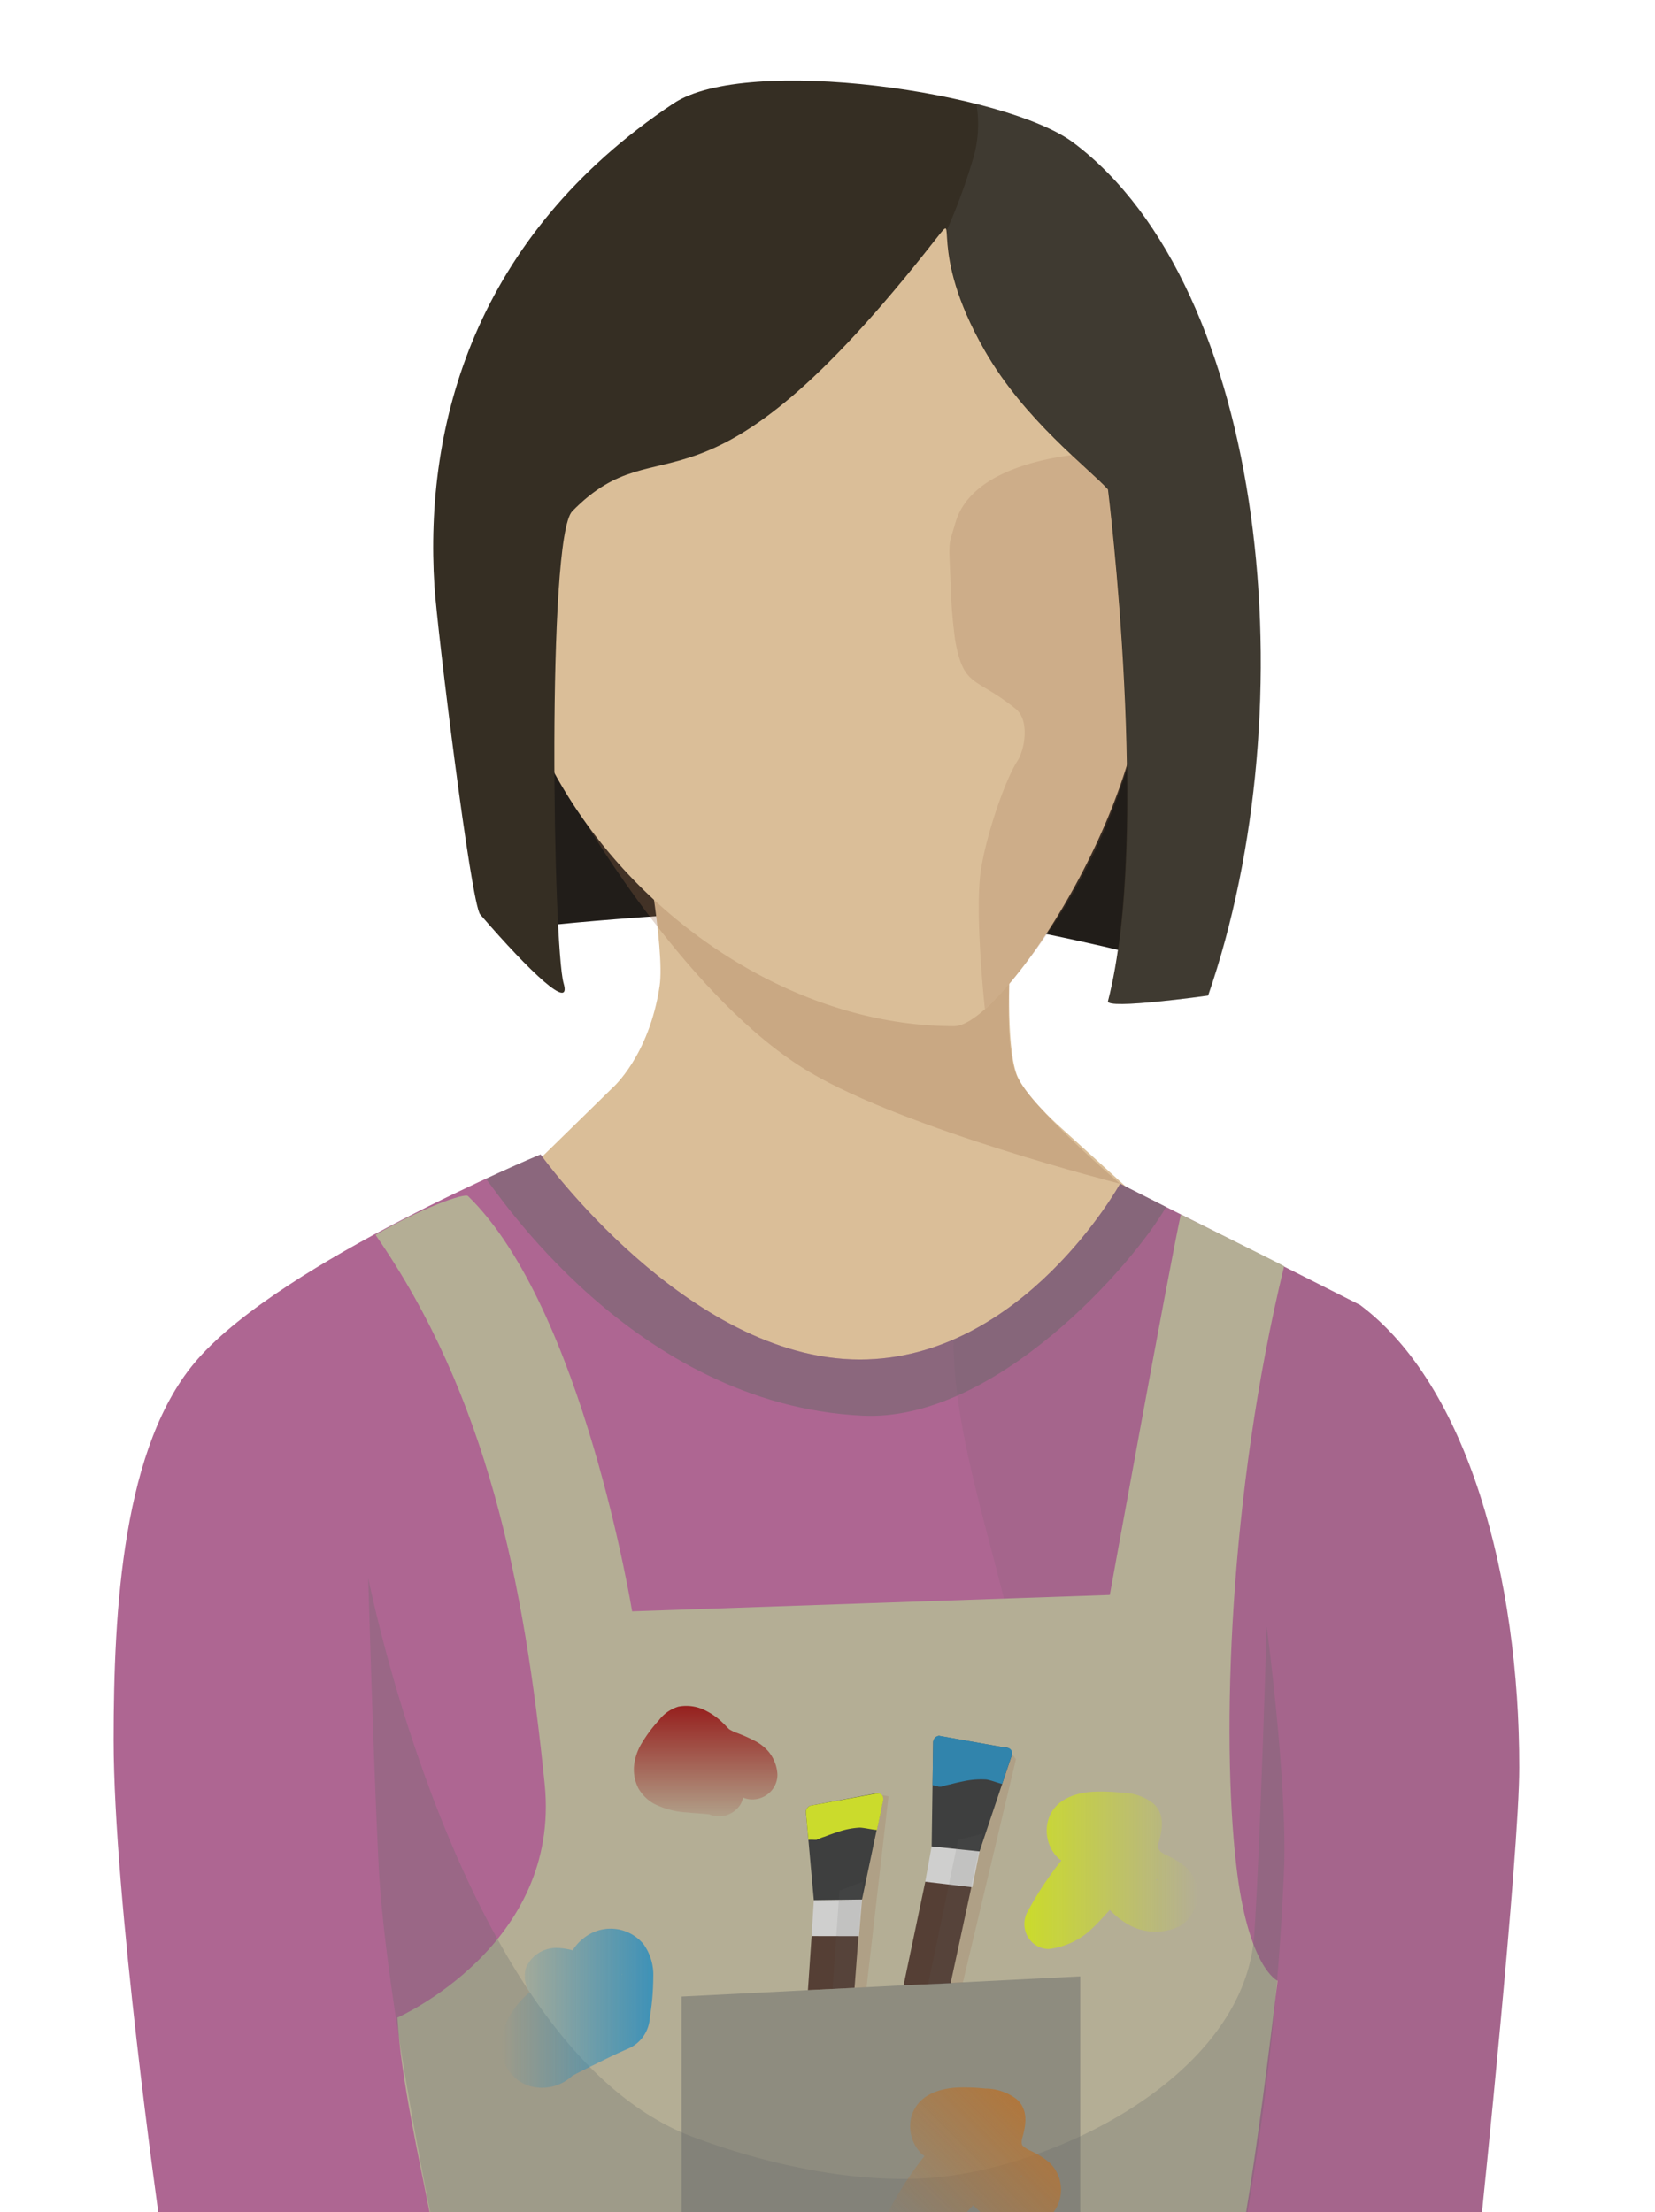 <svg xmlns="http://www.w3.org/2000/svg" xmlns:xlink="http://www.w3.org/1999/xlink" viewBox="0 0 157.3 210.28"><defs><style>.cls-1{isolation:isolate;}.cls-2{fill:#211d19;}.cls-3{fill:#dabe98;}.cls-4,.cls-5{fill:#9b6c4d;}.cls-4{opacity:0.27;}.cls-10,.cls-13,.cls-23,.cls-4,.cls-5,.cls-7,.cls-8{mix-blend-mode:multiply;}.cls-5{opacity:0.2;}.cls-6{fill:#ae6692;}.cls-24,.cls-7{fill:#606161;}.cls-7{opacity:0.12;}.cls-10,.cls-8{fill:#666868;}.cls-8{opacity:0.49;}.cls-9{fill:#b4ae95;}.cls-10{opacity:0.28;}.cls-11{fill:#553f35;}.cls-12{fill:#cfcfce;}.cls-13{fill:#3e3f3f;}.cls-14{fill:#2f8ebc;}.cls-14,.cls-19{opacity:0.87;}.cls-15{fill:#cbdb2c;}.cls-16{fill:url(#linear-gradient);}.cls-17{opacity:0.85;}.cls-18{fill:url(#linear-gradient-2);}.cls-20{fill:url(#linear-gradient-3);}.cls-21{fill:url(#linear-gradient-4);}.cls-22{fill:#352e23;}.cls-23{opacity:0.23;}</style><linearGradient id="linear-gradient" x1="97.36" y1="177.84" x2="113.88" y2="177.84" gradientUnits="userSpaceOnUse"><stop offset="0" stop-color="#cbdb2c"/><stop offset="1" stop-color="#cbdb2c" stop-opacity="0"/></linearGradient><linearGradient id="linear-gradient-2" x1="85.68" y1="213.28" x2="98.04" y2="200.92" gradientUnits="userSpaceOnUse"><stop offset="0" stop-color="#b57332" stop-opacity="0"/><stop offset="1" stop-color="#b57332"/></linearGradient><linearGradient id="linear-gradient-3" x1="47.66" y1="190.91" x2="62.15" y2="190.91" gradientUnits="userSpaceOnUse"><stop offset="0" stop-color="#2f8ebc" stop-opacity="0"/><stop offset="0.98" stop-color="#2f8ebc"/></linearGradient><linearGradient id="linear-gradient-4" x1="67.13" y1="172.68" x2="67.13" y2="162.15" gradientUnits="userSpaceOnUse"><stop offset="0" stop-color="#961f1d" stop-opacity="0.1"/><stop offset="1" stop-color="#961f1d"/></linearGradient></defs><title>ISFP - creator</title><g class="cls-1"><g id="Layer_1" data-name="Layer 1"><path class="cls-2" d="M114.85,92.5S93,86.26,80,86.38c-16,.14-30.78,1.88-30.78,1.88V65.14H112Z"/><path class="cls-3" d="M62.64,81,96,91.33s-.44,7.88.63,10.81c.69,1.88,3.85,4.74,3.85,4.74l8.81,8L83,144.22,48,113.41l10.22-10s3.46-3,4.47-9.65c.55-3.64-1.66-15-1.66-15"/><path class="cls-4" d="M95.89,93.57c.11,0-.39,5.77.7,8.57,1.17,3,9.87,10.39,9.87,10.39s-20.33-5.15-29.54-10.63C65.6,95.18,55.63,78.12,55.63,78.12"/><path class="cls-3" d="M90.68,97.55c-18.52,0-36.48-15-41.43-32.41-2.06-7.23-4.54-18.49-2.2-29.22,2.6-12,12.13-14.26,23.73-16.18L71.14,16c18.47-3.06,32,2.57,33.77,20.57A101.81,101.81,0,0,0,106.4,47c.61,3,2.23,13.52,2.31,15C109.52,76,95.28,97.55,90.68,97.55Z"/><path class="cls-5" d="M90.81,49.69c-.66,2.31-.65,1.38-.46,5.73a49.61,49.61,0,0,0,.43,5.43c.83,4.6,1.93,3.44,5.76,6.54,1.36,1.1.84,3.9.17,4.94-1.2,1.84-3,7.12-3.49,10.45-.6,4.07.39,13.15.39,13.15a22,22,0,0,0,2.28-2.36,58.81,58.81,0,0,0,12.86-27.08,78.45,78.45,0,0,0-1.89-16.22L105.27,43S92.75,43,90.81,49.69Z"/><path class="cls-6" d="M129.26,124.05l-22.8-11.52s-9.24,16.71-24.74,16.71c-16.4,0-30.34-19.49-30.34-19.49S27,119.87,18.8,129.19c-7.17,8.13-8,23.88-8,36.24,0,15,4.33,45.48,4.33,45.48l78.94,0v0l46.71.08s3.61-34.72,3.61-42.95C144.41,150,139.51,131.71,129.26,124.05Z"/><path class="cls-7" d="M129.26,124.05l-22.8-11.52S100.69,123,90.62,127.34c0,12.63,7.22,27.45,7.26,40.08,0,15.22-7.08,28.24-7.13,43.46h3.34v0l46.71.08s3.61-34.72,3.61-42.95C144.41,150,139.51,131.71,129.26,124.05Z"/><path class="cls-8" d="M110.83,114.74l-4.37-2.21s-9.24,16.71-24.74,16.71c-16.4,0-30.34-19.49-30.34-19.49s-1.45.55-5.2,2.31c.76.75,13.92,21.49,35.82,22.52C94.6,135.18,107.7,120.2,110.83,114.74Z"/><path class="cls-8" d="M111.8,187.88l-3.57.17c1,.31,2.1.62,3.15.91l.51.14C111.85,188.69,111.82,188.28,111.8,187.88Z"/><path class="cls-9" d="M112.23,115.45c-1.23,5.7-6.75,36.17-6.75,36.17l-45.4,1.56s-4.71-28.9-15.6-39.48c-.31-.31-4.31,1.08-8.79,3.69,10.63,15.31,14.15,33.17,16.08,52.23,1.55,15.34-14,22.18-14,22.18.33,5.82,2.05,13.29,3.23,19.37l53.06-.29v0l24.28,0c1.16-6.85,2.29-16,3.09-22.58,0,0-2.82-1.2-3.94-11.06-1.39-12.15-.73-35.09,4.56-56.87C122.1,120.35,112.23,115.45,112.23,115.45Z"/><path class="cls-10" d="M122.05,177.52c.28-8.42-1.66-22.9-1.66-22.9s-.6,20.7-1.18,29.29c-.91,13.51-19.28,22.44-31.23,23.16-7.59.46-16-1.6-22.32-4C43.74,194.61,35,150,35,150s.51,18,1,27.54c.63,12,5.07,33.65,5.07,33.65l47.75-.07,29.59.07A253.9,253.9,0,0,0,122.05,177.52Z"/><polygon class="cls-5" points="91.51 188.49 90.35 188.54 91.99 177.37 95.83 166.19 96.56 167.24 91.51 188.49"/><polygon class="cls-11" points="90.35 188.54 85.88 188.73 87.95 178.86 92.63 177.97 90.35 188.54"/><polygon class="cls-12" points="92.41 179.41 87.94 178.88 88.55 175.51 93.1 175.98 92.41 179.41"/><path class="cls-13" d="M93.1,176l-4.55-.47.14-9.9a.64.64,0,0,1,.56-.62l6.3,1.12a.58.58,0,0,1,.62.72Z"/><path class="cls-14" d="M89.25,165a.64.64,0,0,0-.56.62l-.06,4.09a3.9,3.9,0,0,1,.59.14h.25a5.69,5.69,0,0,1,.83-.22c.44-.12.89-.22,1.34-.31a7.88,7.88,0,0,1,2-.16c.39,0,1.23.36,1.61.42l.84-2.5c.22-.51.1-.95-.54-.95Z"/><polygon class="cls-7" points="90.35 188.54 88.22 188.62 91.07 174.89 93.39 174.31 90.35 188.54"/><polygon class="cls-5" points="82.36 188.94 81.22 188.97 80.98 182.09 83.32 170.55 84.45 170.76 82.36 188.94"/><polygon class="cls-11" points="81.22 188.97 76.79 189.19 77.14 184.03 81.7 182.61 81.22 188.97"/><polygon class="cls-12" points="81.64 184.06 77.14 184.05 77.35 180.63 81.93 180.57 81.64 184.06"/><path class="cls-13" d="M81.93,180.57l-4.58.06-.75-8.32a.63.63,0,0,1,.48-.67l6.14-1.15a.57.57,0,0,1,.7.64Z"/><path class="cls-15" d="M77.08,171.64a.63.63,0,0,0-.48.67l.23,2.59a4.87,4.87,0,0,1,.54,0l.15,0,.09,0a5.44,5.44,0,0,1,.8-.31c.42-.17.86-.32,1.29-.46a7.48,7.48,0,0,1,2-.39c.39,0,1.26.21,1.65.22l.54-2.57c.16-.54,0-1-.65-.88Z"/><polygon class="cls-7" points="81.22 188.97 79.13 189.07 79.79 179.72 82.02 178.88 81.22 188.97"/><polygon class="cls-8" points="64.78 221.92 102.67 221.92 102.67 187.88 64.78 189.8 64.78 221.92"/><path class="cls-16" d="M104.61,172.93a32.22,32.22,0,0,0-6.93,8.77,2.42,2.42,0,0,0,0,2.4,2.31,2.31,0,0,0,2,1.18,7.14,7.14,0,0,0,4.17-2c.42-.39.81-.82,1.19-1.24l.59-.64a6.46,6.46,0,0,0,.74-.74c-.21.35-.85.35-1.21.26-.12,0-.47-.3-.52-.3.15,0,.47.5.58.63a7.25,7.25,0,0,0,1.82,1.58,5.26,5.26,0,0,0,5.12.26,3.54,3.54,0,0,0,.5-5.64,8,8,0,0,0-1.93-1.15c-.12-.07-.24-.16-.37-.23s.36.39,0,0c0,0-.43-.41-.17-.14s.11.13,0-.05-.12-.2,0,.1a1.79,1.79,0,0,1-.11-.37l0,.23c0-.13,0-.26,0-.4,0-.43,0-.08,0,0,0-.2.09-.4.14-.6.31-1.21.42-2.51-.63-3.42a4.94,4.94,0,0,0-3-1,17,17,0,0,0-2.47-.1c-1.92.06-4,.76-4.53,2.83a3.67,3.67,0,0,0,1,3.5,16.45,16.45,0,0,0,2.29,1.42,2.39,2.39,0,0,0,3.25-.85,2.43,2.43,0,0,0-.85-3.25,8.37,8.37,0,0,0-1.42-.75c-.35-.17,0,0,.09.07-.3-.21,0,0,.06.08a1.56,1.56,0,0,1,.12,1,1,1,0,0,1-.25.44c-.15.17-.15.18,0,0,0,0-.47.34-.14.15-.07,0-.52.15-.16.08l.28-.06s-.6,0-.21,0c.64,0,1.27,0,1.91,0,.3,0,.6.05.9.07s-.35-.06,0,0a2.57,2.57,0,0,0,.4.07c.93.08-.9-2.92-1.24-2a2.85,2.85,0,0,0-.11.39,10.12,10.12,0,0,0-.22,1.34,5.25,5.25,0,0,0,1.37,4.14,6.52,6.52,0,0,0,1.43,1.14,4.6,4.6,0,0,0,.63.31l.34.16c.06,0,.53.26.24.1s.09.22,0-.06a1.92,1.92,0,0,1-.18-.35,1.43,1.43,0,0,1,.6-1.49c.44-.25.35-.12.16-.07-.43.11.19-.05.19,0s-.29,0-.32,0c.3,0,.36,0,.18,0l-.26-.06c-.1,0-.46-.1.06.05a2.06,2.06,0,0,1-.33-.17l-.31-.19c.09.05.34.31,0,0s-.65-.75-1-1.11a3.55,3.55,0,0,0-4.54-.63,17.09,17.09,0,0,0-2.67,2.64c-.17.18-.35.36-.54.53l-.25.22c-.21.2.39-.26,0,0a3.76,3.76,0,0,1-.68.39s.59-.16.13-.07c-.16,0-.65.12,0,0l2,3.57c.42-.77.87-1.53,1.35-2.27l.74-1.08.42-.57c.3-.41-.23.28.12-.15a30.7,30.7,0,0,1,3.56-3.74,2.4,2.4,0,0,0,0-3.36,2.43,2.43,0,0,0-3.36,0Z"/><g class="cls-17"><path class="cls-18" d="M91.62,201a32.26,32.26,0,0,0-6.93,8.78,2.4,2.4,0,0,0,0,2.39,2.32,2.32,0,0,0,2,1.18,7.17,7.17,0,0,0,4.18-2c.42-.39.8-.81,1.19-1.24l.58-.64a5.18,5.18,0,0,0,.74-.74c-.21.35-.85.36-1.2.27-.13,0-.48-.3-.53-.3.15,0,.48.49.59.62a6.89,6.89,0,0,0,1.82,1.58,5.25,5.25,0,0,0,5.12.27,3.55,3.55,0,0,0,.5-5.64,8.12,8.12,0,0,0-1.93-1.16c-.13-.07-.25-.16-.37-.23-.29-.15.36.39,0,0,0,0-.44-.41-.17-.14.11.15.1.14,0,0s-.12-.2,0,.09a1.64,1.64,0,0,1-.1-.37l0,.24a2.67,2.67,0,0,1,0-.4c0-.44,0-.09,0,0,0-.2.08-.4.13-.6.32-1.21.42-2.51-.63-3.42a5,5,0,0,0-3-1,18.34,18.34,0,0,0-2.46-.1c-1.92.06-4,.76-4.54,2.83a3.7,3.7,0,0,0,1,3.5,16,16,0,0,0,2.3,1.42,2.38,2.38,0,0,0,3.25-.85,2.45,2.45,0,0,0-.85-3.25,8.77,8.77,0,0,0-1.42-.75c-.35-.17,0,0,.08.07-.3-.21,0,0,.07.08a1.55,1.55,0,0,1,.11,1A1,1,0,0,1,91,203c-.14.16-.15.17,0,0,0,0-.48.33-.14.14-.07,0-.53.15-.17.09l.29-.07s-.61,0-.21,0c.64,0,1.27,0,1.91,0,.3,0,.59.06.89.07s-.34-.06,0,0l.4.06c.93.08-.9-2.92-1.24-2,0,.13-.07.27-.11.4a11.9,11.9,0,0,0-.22,1.33,5.26,5.26,0,0,0,1.38,4.14,6.08,6.08,0,0,0,1.43,1.14c.2.12.41.22.62.32l.34.15c.06,0,.53.26.25.1s.09.23,0-.06a2,2,0,0,1-.19-.35,1.44,1.44,0,0,1,.61-1.49c.43-.24.34-.12.16-.07-.44.11.18,0,.19,0s-.3,0-.33,0c.31.05.37.05.19,0l-.26-.07c-.1,0-.47-.09,0,0a2.39,2.39,0,0,1-.32-.16l-.31-.2c.08,0,.33.32,0,0s-.65-.76-1-1.11a3.55,3.55,0,0,0-4.54-.64A17.47,17.47,0,0,0,88,207.53c-.18.19-.36.36-.55.54l-.25.21c-.21.2.4-.26,0,0a4,4,0,0,1-.68.39c0-.05.59-.17.14-.08-.17,0-.66.12,0,0l2.06,3.57c.42-.77.86-1.53,1.35-2.26.24-.37.48-.73.74-1.09.13-.19.28-.38.42-.56.3-.41-.23.27.12-.16A31.36,31.36,0,0,1,95,204.37,2.38,2.38,0,0,0,95,201a2.44,2.44,0,0,0-3.36,0Z"/></g><g class="cls-19"><path class="cls-20" d="M59.8,189.3a11.21,11.21,0,0,0-4.32-3.5,6.31,6.31,0,0,0-2.5-.62,3.11,3.11,0,0,0-3,1.92,2.76,2.76,0,0,0,.54,2.52s.33.47.35.47-.19-.49-.19-.57c0-.52.1-.44,0-.24,0,0,.22-.57.07-.21,0,.05-.23.3,0,0s0-.05-.06,0l-.29.26c-1.68,1.42-2.95,3.42-2.72,5.54a3.78,3.78,0,0,0,2.72,3.45,4.24,4.24,0,0,0,4.09-1.08c.25-.27-.75.45-.25.18l.53-.29,1.46-.73c1-.49,2-1,3-1.44.24-.11.49-.21.73-.33a3.4,3.4,0,0,0,1.8-2.83,23.51,23.51,0,0,0,.33-3.84,5,5,0,0,0-.91-3.12,4.06,4.06,0,0,0-5.39-.82,4.5,4.5,0,0,0-1.45,1.53c-.19.34-.34.69-.51,1s0-.06,0-.09-.24.37-.29.43a2.24,2.24,0,0,0,1,3.26,3,3,0,0,0,3.73-.86,7.29,7.29,0,0,0,.71-1.32l.08-.16c.11-.24.1-.21,0,.1a1.78,1.78,0,0,1,.27-.42l-.2.23c.22-.17.17-.14-.15.1a2,2,0,0,1-1.77,0l-.36-.24c-.27-.34-.34-.41-.19-.2s.1.14-.1-.23a2.67,2.67,0,0,1,.09.26l0,.13c0,.25,0,.18,0-.23a1.8,1.8,0,0,0,0,.4c0,.33,0,.67,0,1s0,.81-.08,1.21l-.06.6-.06.4q.07-.45,0,0c0,.16-.08.34-.1.51-.07.65.08-.65.9-.93l-.15.06c-.25.1-.48.22-.72.33l-2.51,1.18c-.74.36-1.49.71-2.21,1.11a6.6,6.6,0,0,0-1,.67,1.85,1.85,0,0,0-.14.14l-.13.11a1.38,1.38,0,0,1,.62-.33,2,2,0,0,1,1.93.57c.15.18.16.19,0,0,.16.37.2.44.11.19-.15-.48,0,.58,0,.07a2.06,2.06,0,0,1,0-.44l-.05.29c0-.11.05-.22.08-.33s.11-.32.16-.48c.18-.52-.3.42,0,0l.29-.42c.3-.47-.41.33,0,0l.47-.41a6.2,6.2,0,0,0,1.43-1.56,3.38,3.38,0,0,0-.15-3.7c-.08-.12-.19-.23-.28-.36s-.2-.5.06.23c-.09-.26,0-.22,0,.43a2.22,2.22,0,0,1-1.77,2c.33-.08-.87,0-.5.06s-.78-.16-.43-.06a2.27,2.27,0,0,0,.25.06L53,190l-.36-.13c.21.15.54.24.77.37l.35.2-.19-.13.24.17c.29.23.57.46.83.71,0,0,.35.29.35.36-.24-.28-.27-.31-.09-.11l.21.27a3,3,0,0,0,3.72.86,2.26,2.26,0,0,0,1-3.26Z"/></g><path class="cls-21" d="M73,166.46a4.35,4.35,0,0,0-1.11-.89,15.16,15.16,0,0,0-2.06-.91,5.12,5.12,0,0,1-.52-.27c-.22-.21-.42-.44-.65-.65a6.3,6.3,0,0,0-1.52-1.09,4,4,0,0,0-2.68-.41,3.66,3.66,0,0,0-1.84,1.3,13,13,0,0,0-1.58,2.1,5.19,5.19,0,0,0-.71,1.78,3.93,3.93,0,0,0,.36,2.61,4,4,0,0,0,1.41,1.41,7.9,7.9,0,0,0,3.2.86c.7.08,1.4.1,2.11.18h0a2.4,2.4,0,0,0,3-1,2.71,2.71,0,0,0,.22-.6,2.18,2.18,0,0,0,.89.18,2.41,2.41,0,0,0,1.68-.7,2.32,2.32,0,0,0,.69-1.68A3.7,3.7,0,0,0,73,166.46Z"/><path class="cls-22" d="M93.59,33.32c3.79,6.63,9.92,11.21,11.72,13.21,0,0,4.09,32.76,0,48.64-.22.84,9.51-.53,9.51-.53,9.51-27.51,5.59-67.29-12.82-81.09-6.39-4.78-31-8.39-38-3.71-19,12.68-23.67,30.67-22.71,45.87.25,4,3.47,30.21,4.35,31.22,4.87,5.64,8.7,9.2,7.93,6.55-1-3.43-1.62-42.38.82-44.88,8.65-8.84,12,3,34.6-25.93C91.3,19.76,88,23.58,93.59,33.32Z"/><g class="cls-23"><path class="cls-24" d="M102,13.55c-1.84-1.38-5.2-2.66-9.2-3.67a11.45,11.45,0,0,1-.4,5.49A53.65,53.65,0,0,1,90,21.86c.17.75-.25,4.65,3.63,11.46,3.79,6.63,9.92,11.21,11.72,13.21,0,0,4.09,32.76,0,48.64-.22.84,9.51-.53,9.51-.53C124.36,67.13,120.44,27.35,102,13.55Z"/></g></g></g></svg>